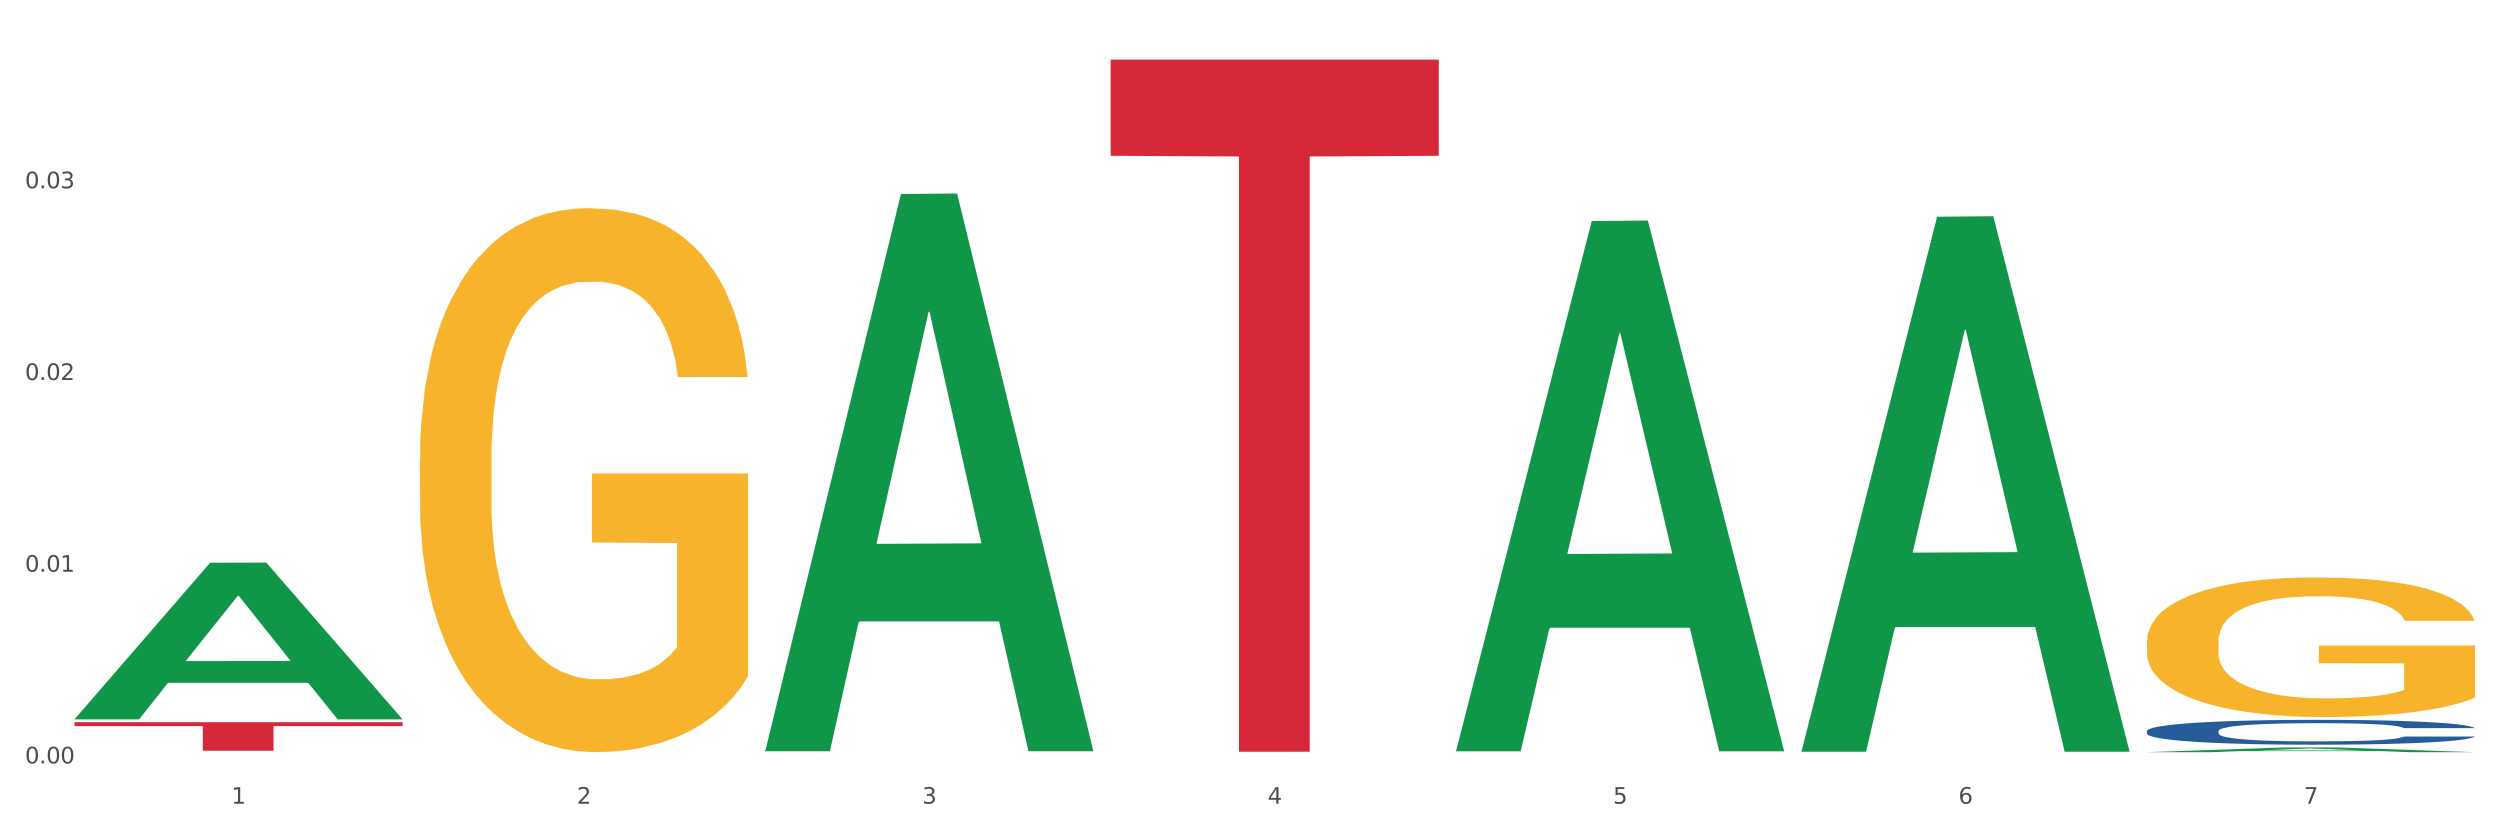 <?xml version="1.0" encoding="utf-8" standalone="no"?>
<!DOCTYPE svg PUBLIC "-//W3C//DTD SVG 1.1//EN"
  "http://www.w3.org/Graphics/SVG/1.1/DTD/svg11.dtd">
<svg xmlns:xlink="http://www.w3.org/1999/xlink" width="1080pt" height="360pt" viewBox="0 0 1080 360" xmlns="http://www.w3.org/2000/svg" version="1.1">
 <rect x="0" y="0" width="1080" height="360" fill="#333333" stroke="none"/>
 <defs>
  <style type="text/css">*{stroke-linejoin: round; stroke-linecap: butt}</style>
 </defs>
 <g id="figure_1">
  <g id="patch_1">
   <path d="M 0 360 
L 1080 360 
L 1080 0 
L 0 0 
z
" style="fill: #ffffff; stroke: #ffffff; stroke-linejoin: miter"/>
  </g>
  <g id="axes_1">
   <g id="matplotlib.axis_1">
    <g id="xtick_1">
     <g id="text_1">
      <!-- 1 -->
      <g style="fill: #4d4d4d" transform="translate(99.997 347.204) scale(0.096 -0.096)">
       <defs>
        <path id="DejaVuSans-31" d="M 794 531 
L 1825 531 
L 1825 4091 
L 703 3866 
L 703 4441 
L 1819 4666 
L 2450 4666 
L 2450 531 
L 3481 531 
L 3481 0 
L 794 0 
L 794 531 
z
" transform="scale(0.016)"/>
       </defs>
       <use xlink:href="#DejaVuSans-31"/>
      </g>
     </g>
    </g>
    <g id="xtick_2">
     <g id="text_2">
      <!-- 2 -->
      <g style="fill: #4d4d4d" transform="translate(249.209 347.204) scale(0.096 -0.096)">
       <defs>
        <path id="DejaVuSans-32" d="M 1228 531 
L 3431 531 
L 3431 0 
L 469 0 
L 469 531 
Q 828 903 1448 1529 
Q 2069 2156 2228 2338 
Q 2531 2678 2651 2914 
Q 2772 3150 2772 3378 
Q 2772 3750 2511 3984 
Q 2250 4219 1831 4219 
Q 1534 4219 1204 4116 
Q 875 4013 500 3803 
L 500 4441 
Q 881 4594 1212 4672 
Q 1544 4750 1819 4750 
Q 2544 4750 2975 4387 
Q 3406 4025 3406 3419 
Q 3406 3131 3298 2873 
Q 3191 2616 2906 2266 
Q 2828 2175 2409 1742 
Q 1991 1309 1228 531 
z
" transform="scale(0.016)"/>
       </defs>
       <use xlink:href="#DejaVuSans-32"/>
      </g>
     </g>
    </g>
    <g id="xtick_3">
     <g id="text_3">
      <!-- 3 -->
      <g style="fill: #4d4d4d" transform="translate(398.421 347.204) scale(0.096 -0.096)">
       <defs>
        <path id="DejaVuSans-33" d="M 2597 2516 
Q 3050 2419 3304 2112 
Q 3559 1806 3559 1356 
Q 3559 666 3084 287 
Q 2609 -91 1734 -91 
Q 1441 -91 1130 -33 
Q 819 25 488 141 
L 488 750 
Q 750 597 1062 519 
Q 1375 441 1716 441 
Q 2309 441 2620 675 
Q 2931 909 2931 1356 
Q 2931 1769 2642 2001 
Q 2353 2234 1838 2234 
L 1294 2234 
L 1294 2753 
L 1863 2753 
Q 2328 2753 2575 2939 
Q 2822 3125 2822 3475 
Q 2822 3834 2567 4026 
Q 2313 4219 1838 4219 
Q 1578 4219 1281 4162 
Q 984 4106 628 3988 
L 628 4550 
Q 988 4650 1302 4700 
Q 1616 4750 1894 4750 
Q 2613 4750 3031 4423 
Q 3450 4097 3450 3541 
Q 3450 3153 3228 2886 
Q 3006 2619 2597 2516 
z
" transform="scale(0.016)"/>
       </defs>
       <use xlink:href="#DejaVuSans-33"/>
      </g>
     </g>
    </g>
    <g id="xtick_4">
     <g id="text_4">
      <!-- 4 -->
      <g style="fill: #4d4d4d" transform="translate(547.634 347.204) scale(0.096 -0.096)">
       <defs>
        <path id="DejaVuSans-34" d="M 2419 4116 
L 825 1625 
L 2419 1625 
L 2419 4116 
z
M 2253 4666 
L 3047 4666 
L 3047 1625 
L 3713 1625 
L 3713 1100 
L 3047 1100 
L 3047 0 
L 2419 0 
L 2419 1100 
L 313 1100 
L 313 1709 
L 2253 4666 
z
" transform="scale(0.016)"/>
       </defs>
       <use xlink:href="#DejaVuSans-34"/>
      </g>
     </g>
    </g>
    <g id="xtick_5">
     <g id="text_5">
      <!-- 5 -->
      <g style="fill: #4d4d4d" transform="translate(696.846 347.204) scale(0.096 -0.096)">
       <defs>
        <path id="DejaVuSans-35" d="M 691 4666 
L 3169 4666 
L 3169 4134 
L 1269 4134 
L 1269 2991 
Q 1406 3038 1543 3061 
Q 1681 3084 1819 3084 
Q 2600 3084 3056 2656 
Q 3513 2228 3513 1497 
Q 3513 744 3044 326 
Q 2575 -91 1722 -91 
Q 1428 -91 1123 -41 
Q 819 9 494 109 
L 494 744 
Q 775 591 1075 516 
Q 1375 441 1709 441 
Q 2250 441 2565 725 
Q 2881 1009 2881 1497 
Q 2881 1984 2565 2268 
Q 2250 2553 1709 2553 
Q 1456 2553 1204 2497 
Q 953 2441 691 2322 
L 691 4666 
z
" transform="scale(0.016)"/>
       </defs>
       <use xlink:href="#DejaVuSans-35"/>
      </g>
     </g>
    </g>
    <g id="xtick_6">
     <g id="text_6">
      <!-- 6 -->
      <g style="fill: #4d4d4d" transform="translate(846.058 347.204) scale(0.096 -0.096)">
       <defs>
        <path id="DejaVuSans-36" d="M 2113 2584 
Q 1688 2584 1439 2293 
Q 1191 2003 1191 1497 
Q 1191 994 1439 701 
Q 1688 409 2113 409 
Q 2538 409 2786 701 
Q 3034 994 3034 1497 
Q 3034 2003 2786 2293 
Q 2538 2584 2113 2584 
z
M 3366 4563 
L 3366 3988 
Q 3128 4100 2886 4159 
Q 2644 4219 2406 4219 
Q 1781 4219 1451 3797 
Q 1122 3375 1075 2522 
Q 1259 2794 1537 2939 
Q 1816 3084 2150 3084 
Q 2853 3084 3261 2657 
Q 3669 2231 3669 1497 
Q 3669 778 3244 343 
Q 2819 -91 2113 -91 
Q 1303 -91 875 529 
Q 447 1150 447 2328 
Q 447 3434 972 4092 
Q 1497 4750 2381 4750 
Q 2619 4750 2861 4703 
Q 3103 4656 3366 4563 
z
" transform="scale(0.016)"/>
       </defs>
       <use xlink:href="#DejaVuSans-36"/>
      </g>
     </g>
    </g>
    <g id="xtick_7">
     <g id="text_7">
      <!-- 7 -->
      <g style="fill: #4d4d4d" transform="translate(995.27 347.204) scale(0.096 -0.096)">
       <defs>
        <path id="DejaVuSans-37" d="M 525 4666 
L 3525 4666 
L 3525 4397 
L 1831 0 
L 1172 0 
L 2766 4134 
L 525 4134 
L 525 4666 
z
" transform="scale(0.016)"/>
       </defs>
       <use xlink:href="#DejaVuSans-37"/>
      </g>
     </g>
    </g>
    <g id="xtick_8"/>
    <g id="xtick_9"/>
    <g id="xtick_10"/>
    <g id="xtick_11"/>
    <g id="xtick_12"/>
    <g id="xtick_13"/>
   </g>
   <g id="matplotlib.axis_2">
    <g id="ytick_1">
     <g id="text_8">
      <!-- 0.00 -->
      <g style="fill: #4d4d4d" transform="translate(10.8 329.798) scale(0.096 -0.096)">
       <defs>
        <path id="DejaVuSans-30" d="M 2034 4250 
Q 1547 4250 1301 3770 
Q 1056 3291 1056 2328 
Q 1056 1369 1301 889 
Q 1547 409 2034 409 
Q 2525 409 2770 889 
Q 3016 1369 3016 2328 
Q 3016 3291 2770 3770 
Q 2525 4250 2034 4250 
z
M 2034 4750 
Q 2819 4750 3233 4129 
Q 3647 3509 3647 2328 
Q 3647 1150 3233 529 
Q 2819 -91 2034 -91 
Q 1250 -91 836 529 
Q 422 1150 422 2328 
Q 422 3509 836 4129 
Q 1250 4750 2034 4750 
z
" transform="scale(0.016)"/>
        <path id="DejaVuSans-2e" d="M 684 794 
L 1344 794 
L 1344 0 
L 684 0 
L 684 794 
z
" transform="scale(0.016)"/>
       </defs>
       <use xlink:href="#DejaVuSans-30"/>
       <use xlink:href="#DejaVuSans-2e" transform="translate(63.623 0)"/>
       <use xlink:href="#DejaVuSans-30" transform="translate(95.41 0)"/>
       <use xlink:href="#DejaVuSans-30" transform="translate(159.033 0)"/>
      </g>
     </g>
    </g>
    <g id="ytick_2">
     <g id="text_9">
      <!-- 0.01 -->
      <g style="fill: #4d4d4d" transform="translate(10.8 246.978) scale(0.096 -0.096)">
       <use xlink:href="#DejaVuSans-30"/>
       <use xlink:href="#DejaVuSans-2e" transform="translate(63.623 0)"/>
       <use xlink:href="#DejaVuSans-30" transform="translate(95.41 0)"/>
       <use xlink:href="#DejaVuSans-31" transform="translate(159.033 0)"/>
      </g>
     </g>
    </g>
    <g id="ytick_3">
     <g id="text_10">
      <!-- 0.02 -->
      <g style="fill: #4d4d4d" transform="translate(10.8 164.158) scale(0.096 -0.096)">
       <use xlink:href="#DejaVuSans-30"/>
       <use xlink:href="#DejaVuSans-2e" transform="translate(63.623 0)"/>
       <use xlink:href="#DejaVuSans-30" transform="translate(95.41 0)"/>
       <use xlink:href="#DejaVuSans-32" transform="translate(159.033 0)"/>
      </g>
     </g>
    </g>
    <g id="ytick_4">
     <g id="text_11">
      <!-- 0.03 -->
      <g style="fill: #4d4d4d" transform="translate(10.8 81.337) scale(0.096 -0.096)">
       <use xlink:href="#DejaVuSans-30"/>
       <use xlink:href="#DejaVuSans-2e" transform="translate(63.623 0)"/>
       <use xlink:href="#DejaVuSans-30" transform="translate(95.41 0)"/>
       <use xlink:href="#DejaVuSans-33" transform="translate(159.033 0)"/>
      </g>
     </g>
    </g>
    <g id="ytick_5"/>
    <g id="ytick_6"/>
    <g id="ytick_7"/>
    <g id="ytick_8"/>
   </g>
   <g id="PolyCollection_1">
    <path d="M 32.175 310.648 
L 32.321 310.584 
L 90.775 243.105 
L 115.034 243.041 
L 173.927 310.775 
L 145.869 310.775 
L 133.155 295.002 
L 72.801 295.002 
L 72.362 295.257 
L 60.087 310.775 
L 32.175 310.775 
L 32.175 310.648 
L 80.4 285.59 
L 125.556 285.526 
L 103.197 257.479 
L 102.905 257.351 
L 102.612 257.542 
L 80.254 285.526 
L 80.4 285.59 
L 32.175 310.648 
z
" clip-path="url(#pe9145d8e39)" style="fill: #109648"/>
    <path d="M 181.387 198.517 
L 181.555 198.302 
L 181.555 190.576 
L 181.889 183.923 
L 183.563 167.826 
L 186.073 154.519 
L 187.914 147.437 
L 189.755 141.642 
L 191.931 135.847 
L 194.608 129.838 
L 199.462 121.038 
L 202.474 116.531 
L 206.156 111.809 
L 212.85 104.941 
L 217.704 101.078 
L 222.724 97.859 
L 230.925 93.996 
L 236.28 92.279 
L 241.971 90.991 
L 248.832 90.132 
L 254.02 89.918 
L 265.401 90.562 
L 275.107 92.493 
L 279.793 93.996 
L 285.818 96.571 
L 288.998 98.288 
L 294.186 101.722 
L 299.541 106.229 
L 303.223 110.092 
L 308.746 117.39 
L 312.93 124.687 
L 316.779 133.701 
L 318.788 139.925 
L 320.294 145.72 
L 321.633 152.373 
L 322.971 162.89 
L 292.847 162.89 
L 291.676 155.378 
L 289.835 148.295 
L 287.157 141.427 
L 284.814 137.135 
L 280.797 131.769 
L 277.116 128.335 
L 273.266 125.76 
L 268.58 123.614 
L 264.899 122.541 
L 259.71 121.682 
L 249.502 121.897 
L 242.64 123.614 
L 237.954 125.76 
L 234.942 127.691 
L 232.264 129.838 
L 229.251 132.842 
L 225.737 137.35 
L 223.227 141.427 
L 220.716 146.578 
L 218.708 151.729 
L 216.867 157.739 
L 215.361 164.177 
L 214.189 170.831 
L 213.185 178.986 
L 212.348 192.508 
L 212.348 221.911 
L 212.683 228.564 
L 213.52 237.364 
L 214.524 244.017 
L 216.198 251.958 
L 217.704 257.324 
L 220.549 265.05 
L 223.729 271.489 
L 226.239 275.567 
L 228.749 279.001 
L 233.101 283.722 
L 237.954 287.586 
L 242.138 289.946 
L 247.828 292.093 
L 251.677 292.951 
L 255.024 293.38 
L 263.225 293.38 
L 269.082 292.737 
L 275.609 291.234 
L 280.63 289.303 
L 284.814 286.942 
L 289.5 283.079 
L 292.512 279.43 
L 292.512 234.574 
L 255.694 234.359 
L 255.694 204.527 
L 323.139 204.527 
L 323.139 292.093 
L 320.294 296.6 
L 317.114 300.678 
L 313.767 304.326 
L 308.746 308.833 
L 302.721 313.126 
L 297.366 316.13 
L 291.676 318.706 
L 284.981 321.067 
L 276.279 323.213 
L 270.923 324.072 
L 264.229 324.715 
L 256.363 324.93 
L 249.502 324.501 
L 242.807 323.428 
L 235.778 321.496 
L 228.917 318.706 
L 223.729 315.916 
L 218.541 312.482 
L 213.018 307.975 
L 208.666 303.682 
L 205.319 299.819 
L 201.637 294.883 
L 197.621 288.444 
L 194.608 282.649 
L 191.931 276.64 
L 189.086 268.913 
L 187.077 262.26 
L 185.069 253.89 
L 183.898 247.666 
L 182.559 238.008 
L 181.555 224.486 
L 181.387 198.517 
z
" clip-path="url(#pe9145d8e39)" style="fill: #f7b32b"/>
    <path d="M 927.448 277.327 
L 927.616 277.272 
L 927.616 275.289 
L 927.95 273.582 
L 929.624 269.452 
L 932.134 266.037 
L 933.975 264.22 
L 935.816 262.733 
L 937.992 261.246 
L 940.67 259.704 
L 945.523 257.446 
L 948.535 256.289 
L 952.217 255.078 
L 958.912 253.315 
L 963.765 252.324 
L 968.786 251.498 
L 976.986 250.506 
L 982.342 250.066 
L 988.032 249.735 
L 994.893 249.515 
L 1000.081 249.46 
L 1011.462 249.625 
L 1021.168 250.121 
L 1025.854 250.506 
L 1031.879 251.167 
L 1035.059 251.608 
L 1040.247 252.489 
L 1045.603 253.646 
L 1049.284 254.637 
L 1054.807 256.509 
L 1058.991 258.382 
L 1062.84 260.695 
L 1064.849 262.292 
L 1066.355 263.779 
L 1067.694 265.486 
L 1069.033 268.185 
L 1038.908 268.185 
L 1037.737 266.257 
L 1035.896 264.44 
L 1033.218 262.678 
L 1030.875 261.576 
L 1026.859 260.199 
L 1023.177 259.318 
L 1019.328 258.657 
L 1014.642 258.107 
L 1010.96 257.831 
L 1005.772 257.611 
L 995.563 257.666 
L 988.701 258.107 
L 984.015 258.657 
L 981.003 259.153 
L 978.325 259.704 
L 975.313 260.475 
L 971.798 261.631 
L 969.288 262.678 
L 966.777 263.999 
L 964.769 265.321 
L 962.928 266.863 
L 961.422 268.515 
L 960.25 270.223 
L 959.246 272.316 
L 958.409 275.785 
L 958.409 283.33 
L 958.744 285.037 
L 959.581 287.295 
L 960.585 289.003 
L 962.259 291.04 
L 963.765 292.417 
L 966.61 294.4 
L 969.79 296.052 
L 972.3 297.099 
L 974.81 297.98 
L 979.162 299.191 
L 984.015 300.183 
L 988.199 300.788 
L 993.889 301.339 
L 997.738 301.559 
L 1001.086 301.67 
L 1009.286 301.67 
L 1015.144 301.504 
L 1021.671 301.119 
L 1026.691 300.623 
L 1030.875 300.017 
L 1035.561 299.026 
L 1038.574 298.09 
L 1038.574 286.58 
L 1001.755 286.524 
L 1001.755 278.869 
L 1069.2 278.869 
L 1069.2 301.339 
L 1066.355 302.496 
L 1063.175 303.542 
L 1059.828 304.478 
L 1054.807 305.635 
L 1048.782 306.736 
L 1043.427 307.507 
L 1037.737 308.168 
L 1031.043 308.774 
L 1022.34 309.325 
L 1016.985 309.545 
L 1010.29 309.71 
L 1002.424 309.765 
L 995.563 309.655 
L 988.869 309.38 
L 981.839 308.884 
L 974.978 308.168 
L 969.79 307.452 
L 964.602 306.571 
L 959.079 305.415 
L 954.728 304.313 
L 951.38 303.322 
L 947.699 302.055 
L 943.682 300.403 
L 940.67 298.916 
L 937.992 297.374 
L 935.147 295.391 
L 933.139 293.684 
L 931.13 291.536 
L 929.959 289.939 
L 928.62 287.461 
L 927.616 283.991 
L 927.448 277.327 
z
" clip-path="url(#pe9145d8e39)" style="fill: #f7b32b"/>
    <path d="M 32.175 311.977 
L 173.927 311.977 
L 173.927 313.691 
L 118.167 313.702 
L 118.167 324.312 
L 87.599 324.312 
L 87.599 313.702 
L 32.175 313.691 
L 32.175 311.988 
L 32.175 311.977 
z
" clip-path="url(#pe9145d8e39)" style="fill: #d62839"/>
    <path d="M 479.812 25.759 
L 621.563 25.759 
L 621.563 67.31 
L 565.803 67.591 
L 565.803 324.756 
L 535.236 324.756 
L 535.236 67.591 
L 479.812 67.31 
L 479.812 26.04 
L 479.812 25.759 
z
" clip-path="url(#pe9145d8e39)" style="fill: #d62839"/>
    <path d="M 927.448 315.796 
L 927.616 315.786 
L 927.616 315.511 
L 928.119 315.138 
L 929.962 314.451 
L 932.307 313.931 
L 936.329 313.323 
L 938.507 313.067 
L 941.355 312.783 
L 947.22 312.321 
L 953.922 311.929 
L 958.614 311.713 
L 962.132 311.576 
L 970.007 311.33 
L 974.531 311.222 
L 979.223 311.134 
L 983.244 311.075 
L 989.946 311.006 
L 995.308 310.977 
L 1001.508 310.967 
L 1006.702 310.977 
L 1013.572 311.016 
L 1023.625 311.134 
L 1027.479 311.203 
L 1032.673 311.32 
L 1038.035 311.477 
L 1042.391 311.634 
L 1047.418 311.86 
L 1052.612 312.155 
L 1057.639 312.528 
L 1061.157 312.871 
L 1064.006 313.234 
L 1066.519 313.676 
L 1068.362 314.157 
L 1069.2 314.559 
L 1038.537 314.559 
L 1037.7 314.196 
L 1036.024 313.804 
L 1034.349 313.539 
L 1032.505 313.323 
L 1029.657 313.077 
L 1027.144 312.92 
L 1022.955 312.734 
L 1019.101 312.616 
L 1015.917 312.547 
L 1012.064 312.488 
L 1003.854 312.429 
L 997.989 312.429 
L 994.303 312.449 
L 989.779 312.498 
L 985.925 312.567 
L 981.401 312.685 
L 977.882 312.812 
L 974.364 312.979 
L 972.353 313.097 
L 969.337 313.313 
L 967.326 313.489 
L 964.646 313.794 
L 963.138 314.01 
L 960.457 314.569 
L 959.284 314.981 
L 958.781 315.266 
L 958.446 315.58 
L 958.446 317.111 
L 959.451 317.798 
L 960.289 318.093 
L 961.63 318.426 
L 964.143 318.858 
L 967.829 319.28 
L 971.683 319.585 
L 974.866 319.771 
L 977.882 319.908 
L 980.898 320.016 
L 984.585 320.115 
L 987.601 320.173 
L 992.125 320.232 
L 997.486 320.262 
L 1001.675 320.262 
L 1010.221 320.213 
L 1014.074 320.164 
L 1017.761 320.095 
L 1021.782 319.987 
L 1024.965 319.869 
L 1026.809 319.781 
L 1029.825 319.594 
L 1032.17 319.398 
L 1034.181 319.172 
L 1035.521 318.976 
L 1037.029 318.682 
L 1038.202 318.348 
L 1038.537 318.171 
L 1069.2 318.171 
L 1068.53 318.525 
L 1067.357 318.868 
L 1065.011 319.329 
L 1063.168 319.594 
L 1060.32 319.918 
L 1057.304 320.193 
L 1053.115 320.497 
L 1049.261 320.723 
L 1045.24 320.919 
L 1040.883 321.096 
L 1033.008 321.341 
L 1030.16 321.41 
L 1024.128 321.528 
L 1019.436 321.597 
L 1012.566 321.665 
L 1005.529 321.705 
L 998.157 321.714 
L 991.622 321.695 
L 984.417 321.636 
L 979.893 321.577 
L 974.866 321.489 
L 969.002 321.351 
L 963.473 321.184 
L 958.279 320.988 
L 953.419 320.762 
L 948.895 320.507 
L 943.031 320.085 
L 938.675 319.673 
L 935.491 319.29 
L 933.313 318.966 
L 931.135 318.554 
L 929.962 318.269 
L 928.119 317.582 
L 927.448 316.944 
L 927.448 315.796 
z
" clip-path="url(#pe9145d8e39)" style="fill: #255c99"/>
    <path d="M 778.236 324.325 
L 778.382 324.108 
L 836.837 93.622 
L 861.095 93.405 
L 919.988 324.76 
L 891.93 324.76 
L 879.216 270.885 
L 818.862 270.885 
L 818.423 271.754 
L 806.148 324.76 
L 778.236 324.76 
L 778.236 324.325 
L 826.461 238.735 
L 871.617 238.517 
L 849.258 142.717 
L 848.966 142.282 
L 848.674 142.934 
L 826.315 238.517 
L 826.461 238.735 
L 778.236 324.325 
z
" clip-path="url(#pe9145d8e39)" style="fill: #109648"/>
    <path d="M 629.024 324.14 
L 629.17 323.924 
L 687.624 95.488 
L 711.883 95.272 
L 770.776 324.57 
L 742.717 324.57 
L 730.004 271.175 
L 669.65 271.175 
L 669.211 272.036 
L 656.936 324.57 
L 629.024 324.57 
L 629.024 324.14 
L 677.249 239.31 
L 722.405 239.095 
L 700.046 144.146 
L 699.754 143.715 
L 699.461 144.361 
L 677.103 239.095 
L 677.249 239.31 
L 629.024 324.14 
z
" clip-path="url(#pe9145d8e39)" style="fill: #109648"/>
    <path d="M 330.599 324.088 
L 330.746 323.862 
L 389.2 83.816 
L 413.458 83.589 
L 472.351 324.541 
L 444.293 324.541 
L 431.579 268.432 
L 371.225 268.432 
L 370.787 269.337 
L 358.511 324.541 
L 330.599 324.541 
L 330.599 324.088 
L 378.824 234.948 
L 423.98 234.721 
L 401.621 134.947 
L 401.329 134.495 
L 401.037 135.173 
L 378.678 234.721 
L 378.824 234.948 
L 330.599 324.088 
z
" clip-path="url(#pe9145d8e39)" style="fill: #109648"/>
    <path d="M 927.448 324.946 
L 927.595 324.944 
L 986.049 322.918 
L 1010.307 322.916 
L 1069.2 324.95 
L 1041.142 324.95 
L 1028.428 324.476 
L 968.074 324.476 
L 967.636 324.484 
L 955.36 324.95 
L 927.448 324.95 
L 927.448 324.946 
L 975.673 324.193 
L 1020.829 324.191 
L 998.47 323.349 
L 998.178 323.346 
L 997.886 323.351 
L 975.527 324.191 
L 975.673 324.193 
L 927.448 324.946 
z
" clip-path="url(#pe9145d8e39)" style="fill: #109648"/>
   </g>
  </g>
 </g>
 <defs>
  <clipPath id="pe9145d8e39">
   <rect x="32.175" y="10.8" width="1037.025" height="329.109"/>
  </clipPath>
 </defs>
</svg>
